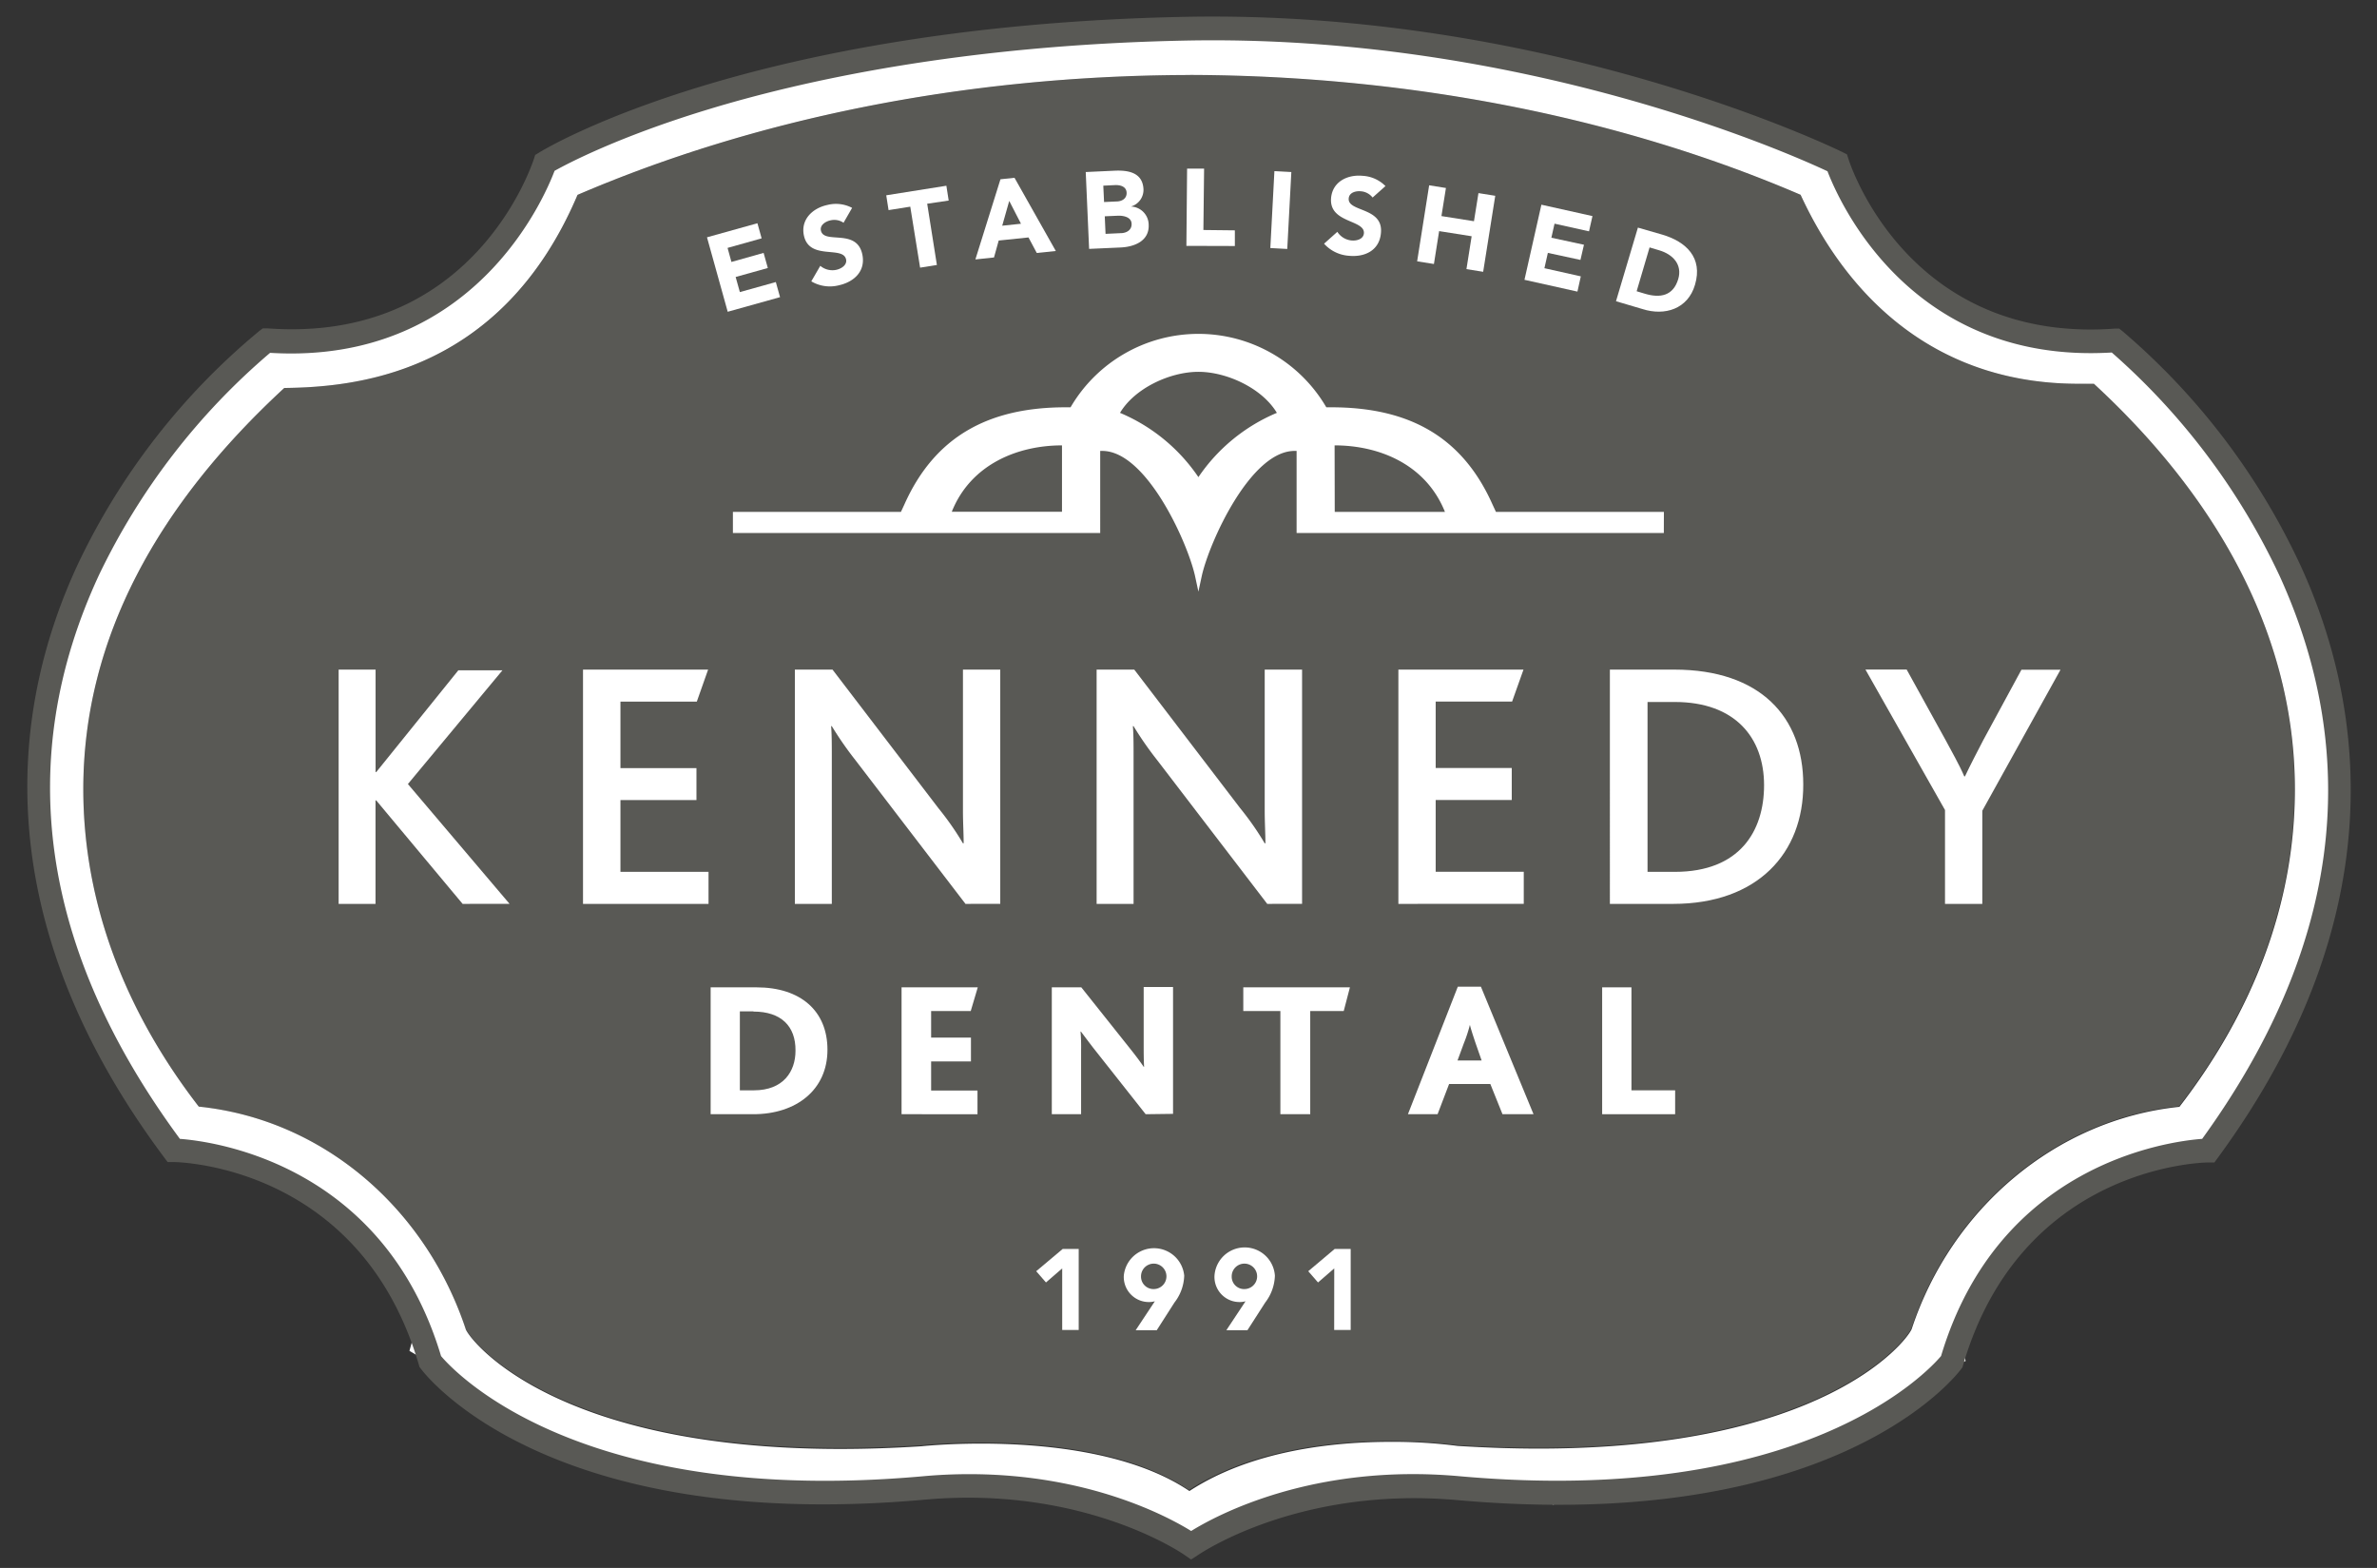 <svg id="Layer_1" data-name="Layer 1" xmlns="http://www.w3.org/2000/svg" width="4.7in" height="3.1in" viewBox="0 0 338.4 223.2"><rect x="0" y="0" width="338.4" height="223.2" fill="#333333" stroke="none"/><defs><style>.cls-1{fill:#595955;}.cls-2{fill:#fff;}</style></defs><title>Artboard 1</title><path class="cls-1" d="M298.09,54.6c-21.08.91-34.46-11.14-41.76-26.86-24.79-10.66-54.54-16.92-86.55-17.06h-1c-32,.15-61.75,6.4-86.55,17.06-11,26-32.38,27.35-41.75,27.49C22.62,71.7,11.86,90.74,11.86,112.34c0,16.23,5.92,31.57,16.44,45.19C46,159.35,60.61,172,66.25,189.08c.06,0-.06,0,0,0,.93,2.1,15.08,19.84,64.84,16.66,0,0,24.72-2.73,38.17,6.36.06,0,0,0,0,0,15.15-9.82,38.19-6.39,38.19-6.39,49.76,3.19,63.71-14.49,64.65-16.59.06,0-.06,0,0,0,5.63-17.09,20.46-29.83,38.12-31.65,10.52-13.61,16.44-29,16.44-45.19C326.7,90.74,315.94,71.06,298.09,54.6Z"/><path class="cls-2" d="M169.44,10.67h.35c32,.15,61.75,6.4,86.55,17.06,7,15.16,19.73,26.9,39.54,26.9q1.1,0,2.22,0c17.85,16.46,28.61,36.14,28.61,57.74,0,16.23-5.93,31.57-16.44,45.19-17.66,1.83-32.49,14.56-38.12,31.65l0,0h0c-.88,1.95-12.71,17-53.08,17q-5.43,0-11.56-.38a71.62,71.62,0,0,0-9.53-.58c-8.08,0-19.73,1.19-28.65,7,0,0,0,0,0,0h0c-8.41-5.68-21.21-6.75-29.64-6.75-5.06,0-8.53.38-8.53.38-4.08.26-7.92.38-11.53.38-40.45,0-52.45-15.11-53.31-17,0,0,0,0,0,0h0s0,0,0,0C60.61,172,46,159.35,28.3,157.53c-10.52-13.61-16.44-29-16.44-45.19,0-21.6,10.76-40.64,28.61-57.11,9.37-.13,30.73-1.53,41.75-27.49,24.8-10.66,54.54-16.92,86.55-17.06h.67m102.7,178.5h0m0,0h0M169.44,3.86H162V4c-29.48.92-57.84,6.93-82.43,17.5L77,22.57,76,25.09C67.21,45.68,51.46,48.27,40.38,48.43l-2.6,0-1.91,1.77C15.42,69.08,5.05,90,5.05,112.34c0,17.16,6.18,34.23,17.86,49.35L24.7,164l2.9.3c14,1.45,26.2,11.2,31.51,25l-.82,3,3.13,1.83C66.5,201,83,213,119.55,213c3.84,0,7.87-.13,12-.4h.16l.16,0s3.22-.34,7.79-.34c9.87,0,18.11,1.5,23.58,4.27l2.54,1.51,3.26,2.2.24-.14.21.12,3.53-2.29c7.49-4.85,17.7-5.87,25-5.87a66.32,66.32,0,0,1,8.54.51l.27,0,.28,0c4.11.26,8.15.4,12,.4q2,0,3.87,0l-2,1.27,3.8-1.32c31.32-1.14,46.4-11.52,51.69-18l3.36-1.17-.62-3.65,3.12-6.93A38.14,38.14,0,0,1,311,164.3l2.9-.3,1.78-2.31c11.69-15.13,17.86-32.19,17.86-49.35,0-22.46-10.65-44.16-30.8-62.74l-2.08-1.92-2.83.12c-.65,0-1.29,0-1.93,0-18.77,0-28.5-12.49-33.36-23l-1.1-2.36-2.39-1c-24.58-10.57-53-16.58-82.43-17.5V3.87h-7.15Z"/><path class="cls-2" d="M100.65,33.78l7.18-2,.6,2.15-4.85,1.36.55,2L108.71,36l.6,2.15-4.58,1.28.6,2.15,5.12-1.43.6,2.15-7.45,2.08Z"/><path class="cls-2" d="M120.09,31.71a2.34,2.34,0,0,0-1.87-.34c-.66.14-1.52.65-1.35,1.45.43,2,5.09-.37,5.89,3.38.51,2.39-1.16,3.94-3.37,4.42a5.19,5.19,0,0,1-3.89-.57l1.28-2.21a2.68,2.68,0,0,0,2.28.57c.77-.17,1.56-.72,1.39-1.48-.42-2-5.22.18-6-3.39-.49-2.29,1.23-3.91,3.33-4.36a4.94,4.94,0,0,1,3.53.41Z"/><path class="cls-2" d="M129.59,29.42l-3.09.49-.33-2.11,8.56-1.36.33,2.11L132,29l1.38,8.72-2.39.38Z"/><path class="cls-2" d="M142.43,25.52l2-.21,5.88,10.42-2.71.28-1.18-2.21-4.24.44-.67,2.41-2.65.28Zm1.25,3.08-1,3.53,2.67-.28Z"/><path class="cls-2" d="M154.57,24.49l4.09-.19c1.92-.09,4,.23,4.13,2.61A2.47,2.47,0,0,1,161,29.4v0A2.62,2.62,0,0,1,163.53,32c.1,2.29-2,3.14-4,3.23l-4.48.2Zm2.61,4.27,1.75-.08c.74,0,1.5-.38,1.46-1.26s-.92-1.11-1.68-1.07l-1.64.08Zm.21,4.53,2.16-.1c.76,0,1.6-.4,1.55-1.36s-1.22-1.16-2-1.12l-1.82.08Z"/><path class="cls-2" d="M169,24l2.42,0-.1,8.74,4.48.05,0,2.23L168.9,35Z"/><path class="cls-2" d="M181.43,24.36l2.41.13-.58,10.95-2.41-.13Z"/><path class="cls-2" d="M195.41,28.12a2.34,2.34,0,0,0-1.67-.89c-.68-.07-1.65.15-1.73,1-.2,2,5,1.2,4.58,5-.24,2.44-2.31,3.4-4.55,3.18a5.23,5.23,0,0,1-3.54-1.72L190.39,33a2.69,2.69,0,0,0,2,1.23c.79.08,1.7-.21,1.78-1,.19-2-5-1.42-4.67-5.06.22-2.33,2.36-3.35,4.5-3.14a4.93,4.93,0,0,1,3.24,1.46Z"/><path class="cls-2" d="M203.46,26.38l2.39.38-.64,4,4.63.73.64-4,2.39.38-1.72,10.82-2.38-.38.74-4.68-4.63-.73-.74,4.68-2.39-.38Z"/><path class="cls-2" d="M219.44,29.14l7.27,1.62-.49,2.17-4.91-1.09-.45,2,4.64,1L225,37l-4.64-1-.49,2.18,5.18,1.16-.48,2.17-7.54-1.68Z"/><path class="cls-2" d="M233.18,32.4l3.47,1c3.39,1,5.8,3.28,4.66,7.13C240.3,44,237,45,233.85,44l-3.79-1.12ZM233,41.46l1.2.36c2.16.64,4,.3,4.72-2.09.61-2.06-.75-3.52-2.71-4.1l-1.37-.41Z"/><path class="cls-2" d="M107.25,158.61h-6.08V140.55h6.52c6.34,0,10.11,3.4,10.11,8.88C117.81,155.13,113.37,158.61,107.25,158.61Zm0-14.64h-1.92v11.24h2c4.2,0,5.92-2.69,5.92-5.64C113.29,146.06,111.18,144,107.28,144Z"/><path class="cls-2" d="M128.35,158.61V140.55h10.85l-1,3.37h-5.64v3.78h5.67v3.4h-5.67v4.14h6.6v3.37Z"/><path class="cls-2" d="M163.1,158.61l-7.51-9.51c-.57-.74-1.1-1.45-1.7-2.25h-.06a24.87,24.87,0,0,1,.08,2.58v9.18h-4.17V140.55h4.2l7.26,9.12c.58.74,1.1,1.43,1.62,2.19h.06c-.06-.93-.06-2.25-.06-3v-8.36H167v18.06Z"/><path class="cls-2" d="M191.3,143.92h-4.77v14.69h-4.25V143.92H177v-3.37h15.18Z"/><path class="cls-2" d="M213.9,158.61l-1.73-4.3h-5.87l-1.64,4.3h-4.22l7.1-18.15h3.29l7.49,18.15Zm-3.84-10.14c-.41-1.23-.66-2-.8-2.58h0a19.84,19.84,0,0,1-.85,2.6l-.91,2.47h3.43Z"/><path class="cls-2" d="M228.09,158.61V140.55h4.17v14.66h6.22v3.4Z"/><path class="cls-2" d="M65.86,128.67l-12.3-14.73h-.1v14.73H48.21V95.32h5.26V109.9h.1L65.25,95.42h6.28L58.07,111.61l14.47,17.05Z"/><path class="cls-2" d="M83,128.67V95.32h17.81L99.2,99.88H88.33v9.46H99.15v4.55H88.33v10.22h12.54v4.56Z"/><path class="cls-2" d="M137.45,128.67l-15.69-20.49a49,49,0,0,1-3.34-4.81h-.1c.1,1.11.1,2.73.1,4.35v20.95h-5.26V95.32h5.36l15.08,19.73a41.28,41.28,0,0,1,3.49,5h.1c0-1.37-.1-3-.1-4.65V95.32h5.31v33.34Z"/><path class="cls-2" d="M180.41,128.67l-15.69-20.49a48,48,0,0,1-3.34-4.81h-.1c.1,1.11.1,2.73.1,4.35v20.95h-5.26V95.32h5.36l15.08,19.73a40.86,40.86,0,0,1,3.49,5h.1c0-1.37-.1-3-.1-4.65V95.32h5.32v33.34Z"/><path class="cls-2" d="M199.08,128.67V95.32h17.81l-1.62,4.55H204.39v9.46h10.83v4.55H204.39v10.22h12.54v4.56Z"/><path class="cls-2" d="M238.19,128.67h-9V95.32h9.16c12.29,0,18.37,6.78,18.37,16.34C256.76,121.43,250.23,128.67,238.19,128.67Zm.25-28.74h-3.89v24.18h3.89c9.26,0,12.7-5.82,12.7-12.34C251.14,105,247,99.93,238.44,99.93Z"/><path class="cls-2" d="M282.21,115.41v13.26h-5.31V115.31l-11.33-20h5.87l5.52,10c.86,1.62,2,3.59,2.68,5.21h.1c.76-1.62,1.77-3.54,2.58-5.11l5.46-10.07h5.56Z"/><path class="cls-2" d="M151.22,180.56l-2.31,2-1.39-1.6,3.77-3.17h2.28v11.53h-2.35Z"/><path class="cls-2" d="M164.41,185.24a3.29,3.29,0,0,1-.8.11,3.57,3.57,0,0,1-3.62-3.76,4.32,4.32,0,0,1,8.6,0,6.55,6.55,0,0,1-1.39,3.83l-2.52,3.94h-3Zm-.11-1.74a1.81,1.81,0,1,0-1.86-1.8A1.77,1.77,0,0,0,164.29,183.5Z"/><path class="cls-2" d="M177.32,185.24a3.31,3.31,0,0,1-.8.11,3.57,3.57,0,0,1-3.62-3.76,4.31,4.31,0,0,1,8.6,0,6.57,6.57,0,0,1-1.38,3.83l-2.53,3.94h-3Zm-.11-1.74a1.81,1.81,0,1,0-1.86-1.8A1.76,1.76,0,0,0,177.2,183.5Z"/><path class="cls-2" d="M189.95,180.56l-2.31,2-1.39-1.6,3.76-3.17h2.28v11.53h-2.35Z"/><path class="cls-2" d="M236.87,75.87H184.59V64.19h-.3c-6.24,0-12.07,12.88-13.18,17.71l-.5,2.32-.5-2.32c-1.11-4.83-6.94-17.71-13.18-17.71h-.3V75.87H104.34v-3h23.92l.51-1.1c4.33-9.66,12-13.79,22.93-13.79h.71a21.08,21.08,0,0,1,36.41,0h.71c11,0,18.61,4.13,22.93,13.79l.51,1.1h23.91Zm-46.85-3h15.69C203,66.11,196.37,63.4,190,63.4ZM159.45,58.77a25.35,25.35,0,0,1,11.16,9.15,25.34,25.34,0,0,1,11.17-9.15c-2.11-3.52-7.14-5.84-11.17-5.84S161.55,55.25,159.45,58.77Zm-8.26,4.63c-6.33,0-13,2.71-15.69,9.45h15.69Z"/><path class="cls-1" d="M169.57,222l-1-.69c-.14-.1-14.24-9.86-36.9-7.83-53.74,4.8-71.07-17.7-71.78-18.67l-.18-.24-.08-.29c-8.24-28.19-33.85-28.85-34.94-28.86h-.83l-.5-.67C-2.91,129.56,2.18,99.42,11.08,80.33a96.86,96.86,0,0,1,25.82-33.2l.51-.39.64,0C67.25,48.91,75.62,23.73,76,22.66l.19-.6.54-.33C77.89,21,106.87,3.66,168.54,2.4l0,1.69,0-1.69c52.37-1.08,93.35,19.05,93.76,19.25l.64.32.22.68c.34,1.07,8.72,26.25,37.9,24.13l.65,0,.51.41a98,98,0,0,1,25.33,33.39c8.75,19.14,13.8,49.3-11.8,84.22l-.5.68h-.84c-1.08,0-26.7.67-34.94,28.86l-.08.29-.18.24c-.64.87-14.87,19.34-57.26,19.34-4.52,0-9.35-.21-14.52-.67-22.66-2-36.74,7.73-36.88,7.83ZM138,209.85c17.07,0,28.3,6.06,31.58,8.09,3.68-2.28,17.39-9.65,38.16-7.8,48.91,4.38,66.71-14.87,68.6-17.11,8.17-27.32,32.27-30.54,37.17-30.91,19.37-26.77,23.07-53.75,11-80.19a96.91,96.91,0,0,0-23.87-31.75q-1.51.09-3,.09c-26.26,0-35.85-21.65-37.47-25.89C255,21.95,216.67,4.78,168.61,5.78h0c-31.7.65-54.53,5.73-68.1,9.89C88,19.5,80.82,23.27,78.95,24.32c-1.54,4.07-11.09,26-37.5,26q-1.45,0-3-.09A95.88,95.88,0,0,0,14.09,81.86c-12.22,26.32-8.34,53.31,11.52,80.26,4.89.37,29,3.58,37.18,30.92,1.87,2.22,19.66,21.49,68.6,17.11C133.67,209.94,135.88,209.85,138,209.85Z"/></svg>
